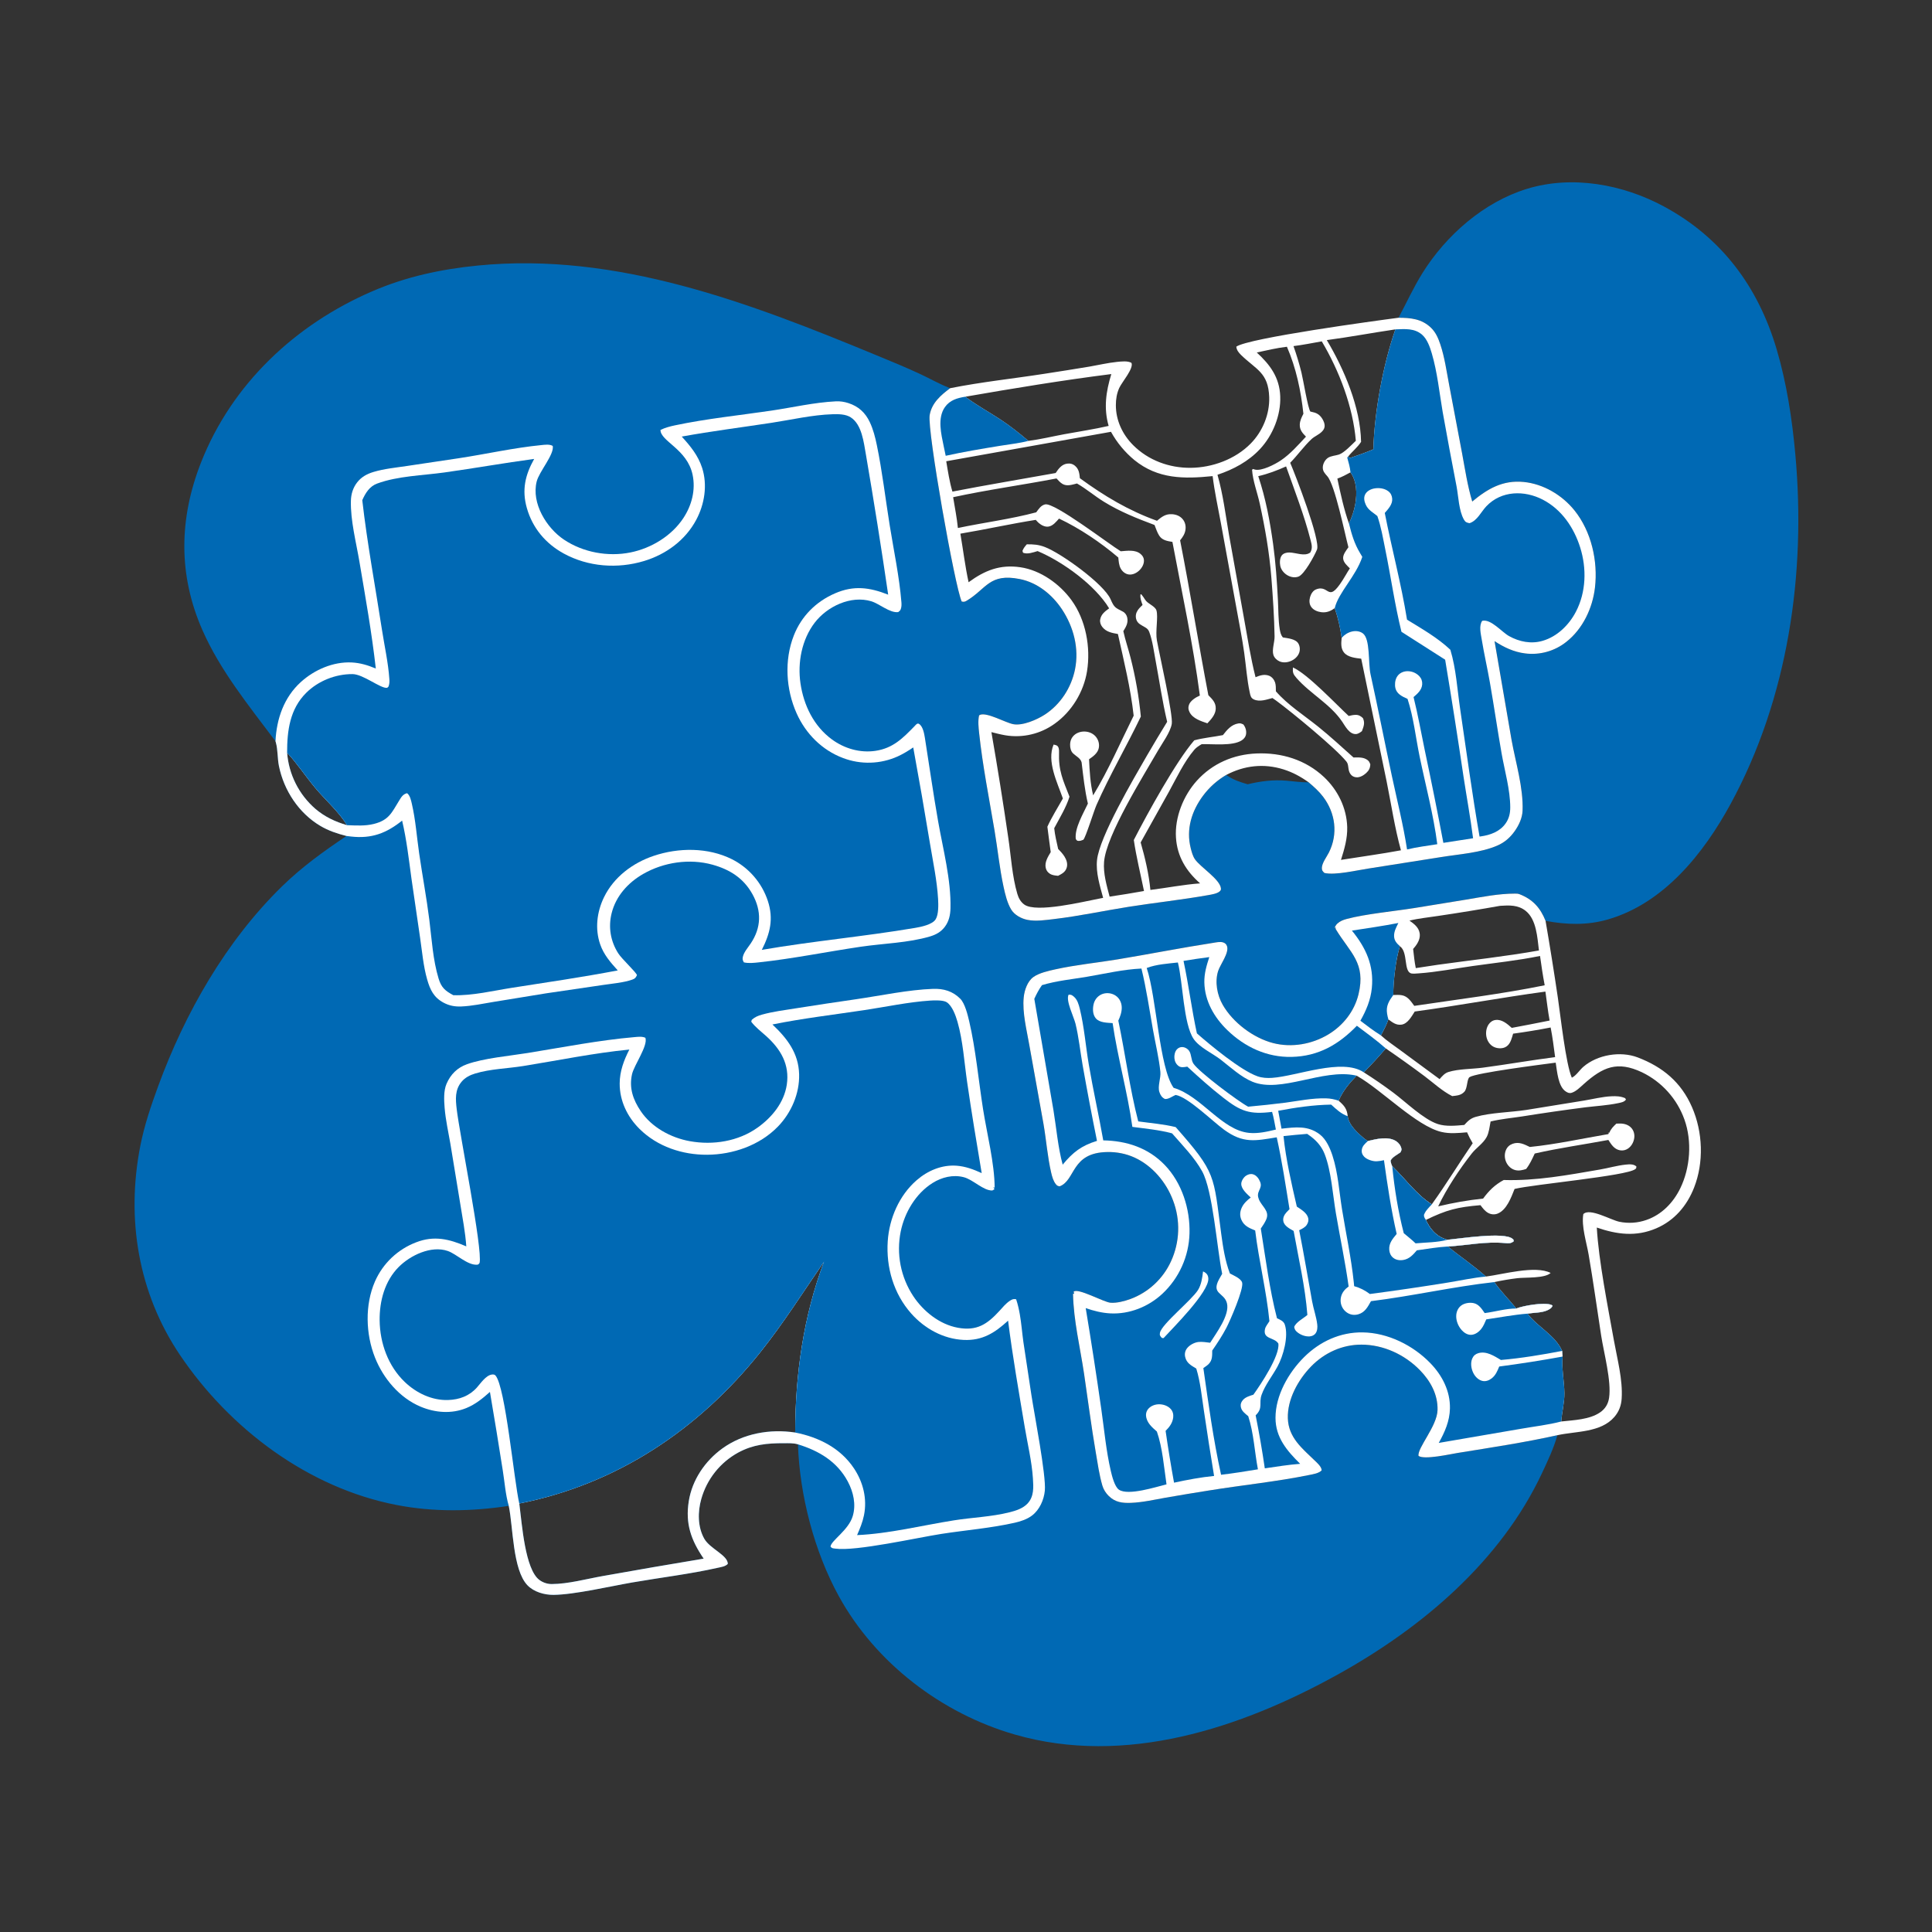 <?xml version="1.0" encoding="utf-8" ?>
<svg xmlns="http://www.w3.org/2000/svg" xmlns:xlink="http://www.w3.org/1999/xlink" width="1024" height="1024">
	<rect width="100%" height="100%" fill="#333333" stroke="none"/>
	<path fill="#0069B4" d="M741.237 168.421C745.459 160.533 749.24 152.234 753.98 144.656C766.505 124.628 786.523 107.066 809.348 100.079C833.278 92.755 860.082 97.685 881.798 109.369C912.461 125.866 931.845 151.957 941.644 185.074C947.008 203.201 949.871 222.154 951.578 240.95C957.311 304.056 947.766 369.998 917.241 426.132C903.05 452.23 881.974 478.675 852.348 487.292C841.307 490.503 830.376 490.162 819.179 488.069Q822.687 508.432 825.704 528.873C827.098 538.283 829.916 564.076 833.099 571.198C835.348 570.171 837.26 567.105 839.191 565.438C846.618 559.025 858.82 556.943 868.033 560.457C881.32 565.524 891.043 573.598 896.803 586.823C902.539 599.996 903.161 616.031 897.896 629.461C894.117 639.098 887.484 646.902 877.881 651.03C867.141 655.647 857.061 654.305 846.334 650.628C847.35 668.398 852.178 692.408 855.392 710.367C857.171 720.305 860.156 731.156 859.518 741.263C859.284 744.983 858.1 748.158 855.654 751.003C848.44 759.392 835.282 758.507 825.468 760.681C823.458 767.677 820.369 774.239 817.283 780.81C795.268 827.689 753.492 862.915 708.908 887.602C657.541 916.045 596.401 936.205 537.904 919.352C499.134 908.181 464.073 881.454 444.572 845.976C431.581 822.343 423.813 792.403 422.929 765.528C420.536 764.798 417.956 764.945 415.474 764.935C406.568 764.9 399.191 765.616 391.243 769.904Q390.358 770.388 389.499 770.916Q388.639 771.444 387.807 772.014Q386.975 772.584 386.172 773.195Q385.37 773.806 384.598 774.455Q383.827 775.105 383.089 775.793Q382.351 776.48 381.648 777.204Q380.945 777.927 380.279 778.685Q379.613 779.442 378.986 780.232Q378.359 781.021 377.771 781.841Q377.184 782.661 376.638 783.51Q376.092 784.358 375.589 785.232Q375.087 786.106 374.628 787.005Q374.169 787.903 373.756 788.823Q373.342 789.743 372.975 790.682Q372.608 791.622 372.288 792.578Q371.968 793.535 371.696 794.506C369.772 801.238 369.751 809.303 373.27 815.54C376.296 820.904 385.744 824.248 385.762 828.887C384.437 830.292 382.277 830.546 380.412 830.966C365.557 834.311 350.039 836.144 335.01 838.756C323.485 840.76 304.381 845.216 293.361 845.311C288.527 845.352 282.946 843.773 279.533 840.195C271.71 831.995 271.989 809.452 269.661 798.157C249.761 801.14 229.968 801.508 210.143 797.662C163.315 788.578 121.788 757.303 95.404 718.202C73.177 685.261 66.776 645.903 74.39 607.231C76.52 596.414 80.053 586.003 83.84 575.671C98.071 536.846 119.756 498.82 149.512 469.754C160.033 459.477 171.478 451.25 183.646 443.089C178.711 441.817 174.175 440.352 169.763 437.729C158.338 430.936 150.481 418.963 147.841 406.009C147.02 401.984 147.297 397.429 146.215 393.56C146.15 393.328 146.078 393.098 146.01 392.867C132.001 374.165 116.766 355.527 107.289 333.981C94.354 304.575 94.897 274.734 106.575 245.059C122.935 203.482 156.565 172.003 197.196 154.435C215.271 146.619 233.737 142.672 253.248 140.743C326.955 133.458 397.509 160.579 464.403 188.243C472.291 191.505 480.227 194.74 487.959 198.356C493.004 200.714 497.927 203.547 503.115 205.565L503.613 205.754C520.102 202.448 537.03 200.69 553.665 198.098Q565.618 196.273 577.545 194.29C582.333 193.464 587.171 192.31 591.998 191.818C594.217 191.592 597.751 191.155 599.689 192.328C601.02 195.258 594.626 202.526 593.225 205.617C591.904 208.532 591.433 211.568 591.432 214.744C591.429 222.839 594.933 230.279 600.605 235.95C608.673 244.018 619.711 248.038 631.021 247.955C642.599 247.869 654.758 243.395 662.938 235.05C669.231 228.631 673.004 219.507 672.7 210.467C672.26 197.393 665.769 195.939 657.764 188.126C656.56 186.951 655.333 185.421 655.288 183.716C661.976 179.129 728.917 170.019 741.237 168.421ZM693.607 414.634C696.373 416.978 699.099 419.415 701.297 422.318C707.834 430.952 709.271 442.046 704.356 451.834C703.204 454.129 700.672 457.386 700.617 459.978C700.586 461.425 701.026 461.746 701.962 462.688C707.689 464.01 719.045 461.281 725.284 460.344L763.916 454.253C773.497 452.703 784.762 452.021 793.662 448.151C797.472 446.494 800.403 443.929 802.803 440.549C805.04 437.4 806.847 433.556 806.996 429.64C807.458 417.475 803.3 404.085 801.143 392.119L792.139 339.808C797.113 343.078 802.375 345.588 808.345 346.322Q809.066 346.413 809.792 346.469Q810.517 346.524 811.244 346.543Q811.971 346.562 812.698 346.545Q813.425 346.528 814.15 346.475Q814.876 346.421 815.597 346.332Q816.319 346.242 817.035 346.117Q817.752 345.992 818.461 345.831Q819.17 345.67 819.871 345.474Q820.571 345.278 821.261 345.047Q821.95 344.816 822.628 344.551Q823.305 344.287 823.968 343.988Q824.631 343.69 825.279 343.359Q825.927 343.028 826.557 342.665Q827.187 342.302 827.798 341.908Q828.41 341.514 829.001 341.091Q829.592 340.667 830.161 340.214C838.904 333.357 844.102 322.318 845.367 311.423C846.999 297.367 843.449 281.638 834.478 270.496C827.96 262.399 817.996 256.467 807.564 255.449C796.495 254.368 788.503 259.023 780.32 265.826C777.809 257.503 776.505 248.692 774.912 240.154L768.073 203.967C766.709 196.822 765.693 189.36 763.379 182.46C762.291 179.213 760.958 176.131 758.454 173.713C753.552 168.98 747.689 168.435 741.237 168.421C728.917 170.019 661.976 179.129 655.288 183.716C655.333 185.421 656.56 186.951 657.764 188.126C665.769 195.939 672.26 197.393 672.7 210.467C673.004 219.507 669.231 228.631 662.938 235.05C654.758 243.395 642.599 247.869 631.021 247.955C619.711 248.038 608.673 244.018 600.605 235.95C594.933 230.279 591.429 222.839 591.432 214.744C591.433 211.568 591.904 208.532 593.225 205.617C594.626 202.526 601.02 195.258 599.689 192.328C597.751 191.155 594.217 191.592 591.998 191.818C587.171 192.31 582.333 193.464 577.545 194.29Q565.618 196.273 553.665 198.098C537.03 200.69 520.102 202.448 503.613 205.754C498.649 209.44 493.839 213.56 492.744 220.027C491.38 228.08 506.138 311.182 509.724 318.814C510.926 319.132 511.456 318.935 512.499 318.305C522.875 312.043 524.36 303.704 540.491 306.902C549.834 308.755 557.696 315.142 562.87 322.954C569.056 332.294 572.027 343.705 569.777 354.797C567.817 364.456 562.077 373.369 553.769 378.759C549.618 381.451 541.963 384.808 536.995 383.822C532.789 382.988 523.225 377.433 519.458 378.864C519.263 378.937 519.106 379.086 518.93 379.198C518.267 382.175 518.646 385.571 518.966 388.583C520.789 405.729 524.249 423.104 527.115 440.114C528.787 450.037 529.788 460.237 531.913 470.057C532.753 473.939 533.876 478.651 535.957 482.075C537.713 484.965 541.291 486.878 544.512 487.534C549.05 488.458 554.36 487.627 558.911 487.089C572.102 485.529 585.198 482.685 598.323 480.613C612.286 478.409 626.51 476.902 640.404 474.424C642.118 474.119 644.995 473.675 646.335 472.541C646.913 472.052 647.181 471.729 647.123 470.962C646.756 466.11 636.407 459.786 633.366 455.458C632.201 453.8 631.609 451.546 631.113 449.592C628.546 439.492 631.616 429.818 637.684 421.675Q638.922 420.017 640.32 418.492Q641.717 416.966 643.26 415.588Q644.803 414.21 646.476 412.993Q648.15 411.776 649.936 410.733C653.504 413.286 657.1 414.472 661.268 415.669C668.236 414.035 674.57 413.194 681.73 413.766C685.69 414.083 689.627 414.707 693.607 414.634ZM825.468 760.681C835.282 758.507 848.44 759.392 855.654 751.003C858.1 748.158 859.284 744.983 859.518 741.263C860.156 731.156 857.171 720.305 855.392 710.367C852.178 692.408 847.35 668.398 846.334 650.628C857.061 654.305 867.141 655.647 877.881 651.03C887.484 646.902 894.117 639.098 897.896 629.461C903.161 616.031 902.539 599.996 896.803 586.823C891.043 573.598 881.32 565.524 868.033 560.457C858.82 556.943 846.618 559.025 839.191 565.438C837.26 567.105 835.348 570.171 833.099 571.198C829.916 564.076 827.098 538.283 825.704 528.873Q822.687 508.432 819.179 488.069C816.455 481.233 812.44 476.712 805.465 473.981C804.569 473.631 803.904 473.633 802.96 473.634C794.205 473.643 785.774 475.365 777.171 476.797L749.69 481.273C738.998 482.994 723.873 484.376 713.808 487.057C711.971 487.546 710.277 488.196 708.852 489.497C708.232 490.064 707.882 490.702 707.488 491.432L708.048 492.53L707.901 491.491L708.102 491.645L708.008 492.519C715.595 505.038 724.09 510.312 720.035 527.009C717.85 536.005 711.881 543.561 703.993 548.303C695.388 553.475 684.607 555.386 674.812 552.863C664.299 550.153 653.443 541.978 648.047 532.53C645.109 527.388 643.817 520.472 645.617 514.72C646.717 511.206 651.543 505.13 650.348 501.486C650.001 500.428 649.254 499.782 648.199 499.471C646.63 499.009 644.574 499.492 642.993 499.736C626.065 502.352 609.197 505.704 592.287 508.503C581.388 510.307 570.153 511.381 559.378 513.768C555.805 514.56 550.682 515.68 547.686 517.876C544.547 520.176 542.987 524.821 542.601 528.526C541.749 536.71 544.218 546.078 545.605 554.14L553.085 595.769C554.559 604.293 555.192 613.128 557.148 621.546C557.611 623.541 558.282 626.007 559.595 627.618C560.323 628.511 560.566 628.58 561.637 628.78C570.218 625.527 567.541 610.902 586.931 610.6C591.903 610.522 596.76 611.45 601.292 613.511C610.746 617.808 618.152 626.613 621.741 636.256Q622.11 637.225 622.43 638.21Q622.75 639.196 623.021 640.196Q623.292 641.197 623.513 642.209Q623.734 643.222 623.904 644.244Q624.075 645.267 624.194 646.296Q624.313 647.326 624.381 648.36Q624.45 649.394 624.466 650.43Q624.483 651.467 624.448 652.502Q624.413 653.538 624.327 654.571Q624.24 655.604 624.103 656.631Q623.965 657.658 623.777 658.678Q623.589 659.697 623.35 660.705Q623.111 661.714 622.823 662.709Q622.534 663.705 622.197 664.685Q621.859 665.665 621.473 666.627Q621.087 667.589 620.654 668.53Q620.262 669.388 619.828 670.226Q619.394 671.063 618.92 671.879Q618.445 672.694 617.931 673.485Q617.417 674.276 616.864 675.04Q616.311 675.805 615.722 676.541Q615.132 677.278 614.507 677.984Q613.882 678.691 613.223 679.366Q612.563 680.04 611.872 680.682Q611.18 681.323 610.458 681.93Q609.735 682.537 608.984 683.107Q608.233 683.677 607.454 684.21Q606.675 684.743 605.871 685.236Q605.068 685.73 604.24 686.183Q603.413 686.637 602.564 687.049Q601.716 687.461 600.848 687.831Q599.98 688.2 599.095 688.527C595.985 689.652 591.886 690.741 588.57 690.472C584.965 690.179 571.17 682.396 569.037 684.651L569.352 685.67L568.724 685.759C569.017 700.045 572.494 714.06 574.584 728.152C576.644 742.043 578.408 755.982 580.783 769.825C581.778 775.623 582.63 781.742 584.275 787.394C584.883 789.482 586.154 791.438 587.706 792.949C591.102 796.254 594.85 796.71 599.392 796.54C605.576 796.309 611.771 794.88 617.85 793.793Q629.354 791.792 640.888 789.966C658.466 787.126 676.496 785.32 693.91 781.776C696.001 781.351 699.008 780.906 700.511 779.319C700.473 777.358 698.061 775.306 696.716 774.006C690.034 767.55 682.908 761.899 682.584 751.719C682.264 741.656 688.069 731.288 694.894 724.263C701.944 717.004 711.391 712.679 721.563 712.683C733.206 712.689 744.47 717.92 752.558 726.189C758.167 731.924 762.167 739.149 761.923 747.39C761.67 755.973 751.11 767.492 751.854 771.655C754.887 773.842 768.557 770.741 772.543 770.097C790.129 767.256 808.091 764.543 825.468 760.681ZM152.176 398.939Q152.257 400.004 152.39 401.064Q152.523 402.123 152.707 403.175Q152.891 404.227 153.127 405.269Q153.362 406.311 153.648 407.34Q153.934 408.369 154.27 409.383Q154.606 410.396 154.991 411.393Q155.376 412.389 155.809 413.365Q156.242 414.341 156.722 415.295Q157.202 416.249 157.728 417.179Q158.254 418.108 158.825 419.011Q159.396 419.913 160.01 420.787Q160.624 421.661 161.281 422.503Q161.937 423.346 162.633 424.156Q163.33 424.965 164.065 425.74Q164.8 426.515 165.572 427.253Q166.344 427.991 167.151 428.69C172.09 432.923 177.73 435.552 183.934 437.363C179.444 430.083 172.526 424.11 167.042 417.558C161.949 411.475 157.571 404.763 152.176 398.939ZM421.467 759.271C421.514 728.591 425.841 697.551 436.757 668.723C425.717 684.772 415.164 701.463 403.006 716.688C370.221 757.739 327.021 786.64 275.227 796.896L275.376 798.068C276.648 807.545 278.26 831.896 285.946 837.449Q286.648 837.963 287.423 838.361Q288.197 838.759 289.024 839.031Q289.851 839.302 290.711 839.441Q291.57 839.579 292.441 839.581C301.197 839.538 310.886 836.85 319.522 835.325Q346.215 830.557 372.964 826.111C366.28 816.311 363.158 807.627 365.066 795.649C366.861 784.386 373.665 774.378 382.821 767.74C393.88 759.722 408.132 757.239 421.467 759.271Z"/>
	<path fill="white" d="M825.468 760.681C808.091 764.543 790.129 767.256 772.543 770.097C768.557 770.741 754.887 773.842 751.854 771.655C751.11 767.492 761.67 755.973 761.923 747.39C762.167 739.149 758.167 731.924 752.558 726.189C744.47 717.92 733.206 712.689 721.563 712.683C711.391 712.679 701.944 717.004 694.894 724.263C688.069 731.288 682.264 741.656 682.584 751.719C682.908 761.899 690.034 767.55 696.716 774.006C698.061 775.306 700.473 777.358 700.511 779.319C699.008 780.906 696.001 781.351 693.91 781.776C676.496 785.32 658.466 787.126 640.888 789.966Q629.354 791.792 617.85 793.793C611.771 794.88 605.576 796.309 599.392 796.54C594.85 796.71 591.102 796.254 587.706 792.949C586.154 791.438 584.883 789.482 584.275 787.394C582.63 781.742 581.778 775.623 580.783 769.825C578.408 755.982 576.644 742.043 574.584 728.152C572.494 714.06 569.017 700.045 568.724 685.759L569.352 685.67L569.037 684.651C571.17 682.396 584.965 690.179 588.57 690.472C591.886 690.741 595.985 689.652 599.095 688.527Q599.98 688.2 600.848 687.831Q601.716 687.461 602.564 687.049Q603.413 686.637 604.24 686.183Q605.068 685.73 605.871 685.236Q606.675 684.743 607.454 684.21Q608.233 683.677 608.984 683.107Q609.735 682.537 610.458 681.93Q611.18 681.323 611.872 680.682Q612.563 680.04 613.223 679.366Q613.882 678.691 614.507 677.984Q615.132 677.278 615.722 676.541Q616.311 675.805 616.864 675.04Q617.417 674.276 617.931 673.485Q618.445 672.694 618.92 671.879Q619.394 671.063 619.828 670.226Q620.262 669.388 620.654 668.53Q621.087 667.589 621.473 666.627Q621.859 665.665 622.197 664.685Q622.534 663.705 622.823 662.709Q623.111 661.714 623.35 660.705Q623.589 659.697 623.777 658.678Q623.965 657.658 624.103 656.631Q624.24 655.604 624.327 654.571Q624.413 653.538 624.448 652.502Q624.483 651.467 624.466 650.43Q624.45 649.394 624.381 648.36Q624.313 647.326 624.194 646.296Q624.075 645.267 623.904 644.244Q623.734 643.222 623.513 642.209Q623.292 641.197 623.021 640.196Q622.75 639.196 622.43 638.21Q622.11 637.225 621.741 636.256C618.152 626.613 610.746 617.808 601.292 613.511C596.76 611.45 591.903 610.522 586.931 610.6C567.541 610.902 570.218 625.527 561.637 628.78C560.566 628.58 560.323 628.511 559.595 627.618C558.282 626.007 557.611 623.541 557.148 621.546C555.192 613.128 554.559 604.293 553.085 595.769L545.605 554.14C544.218 546.078 541.749 536.71 542.601 528.526C542.987 524.821 544.547 520.176 547.686 517.876C550.682 515.68 555.805 514.56 559.378 513.768C570.153 511.381 581.388 510.307 592.287 508.503C609.197 505.704 626.065 502.352 642.993 499.736C644.574 499.492 646.63 499.009 648.199 499.471C649.254 499.782 650.001 500.428 650.348 501.486C651.543 505.13 646.717 511.206 645.617 514.72C643.817 520.472 645.109 527.388 648.047 532.53C653.443 541.978 664.299 550.153 674.812 552.863C684.607 555.386 695.388 553.475 703.993 548.303C711.881 543.561 717.85 536.005 720.035 527.009C724.09 510.312 715.595 505.038 708.008 492.519L708.102 491.645L707.901 491.491L708.048 492.53L707.488 491.432C707.882 490.702 708.232 490.064 708.852 489.497C710.277 488.196 711.971 487.546 713.808 487.057C723.873 484.376 738.998 482.994 749.69 481.273L777.171 476.797C785.774 475.365 794.205 473.643 802.96 473.634C803.904 473.633 804.569 473.631 805.465 473.981C812.44 476.712 816.455 481.233 819.179 488.069Q822.687 508.432 825.704 528.873C827.098 538.283 829.916 564.076 833.099 571.198C835.348 570.171 837.26 567.105 839.191 565.438C846.618 559.025 858.82 556.943 868.033 560.457C881.32 565.524 891.043 573.598 896.803 586.823C902.539 599.996 903.161 616.031 897.896 629.461C894.117 639.098 887.484 646.902 877.881 651.03C867.141 655.647 857.061 654.305 846.334 650.628C847.35 668.398 852.178 692.408 855.392 710.367C857.171 720.305 860.156 731.156 859.518 741.263C859.284 744.983 858.1 748.158 855.654 751.003C848.44 759.392 835.282 758.507 825.468 760.681ZM722.851 568.367Q730.85 573.432 738.438 579.093C745.024 583.992 754.416 593.217 761.968 595.735C766.346 597.195 771.572 596.645 776.096 596.251C778.05 594.133 779.405 592.743 782.212 591.944C790.071 589.706 800.643 589.56 808.965 588.29L839.476 583.342C844.245 582.557 849.273 581.267 854.09 581.05C856.655 580.934 858.969 581.01 861.342 582.041L861.805 582.783C860.936 584.115 859.047 584.403 857.593 584.706C851.904 585.892 845.97 586.207 840.203 586.911Q823.464 589.065 806.799 591.728C801.265 592.577 795.478 593.082 790.047 594.41C789.539 596.995 789.22 600.315 787.969 602.637C786.106 606.095 782.447 608.333 780.035 611.411C773.582 619.647 766.738 629.93 762.266 639.391C770.171 637.509 777.994 636.115 786.085 635.271C789.201 631.02 792.322 627.953 797.008 625.427C814.187 625.97 830.984 622.799 847.85 619.903C852.423 619.118 857.168 617.721 861.745 617.262C863.639 617.072 865.907 616.894 867.337 618.282C867.137 619.378 867.398 619.121 866.655 619.7C862.072 623.271 812.751 627.717 802.753 630.16C800.994 634.606 798.58 641.317 793.786 643.226C792.155 643.875 790.39 643.736 788.851 642.923C787.051 641.972 785.884 640.35 784.683 638.763C772.384 639.808 766.8 641.224 755.728 646.596C757.859 651.135 760.818 654.809 765.642 656.649C766.116 656.829 766.604 656.972 767.088 657.122C773.629 656.507 797.01 652.821 801.596 656.531C802.355 657.146 802.101 656.827 802.326 657.881C800.868 659.083 799.707 659.041 797.88 658.87C787.173 657.868 777.9 660.065 767.38 660.673C774.023 666.101 781.186 670.855 787.577 676.593C796.436 675.495 813.755 670.513 821.869 674.692C818.825 677.644 808.382 676.966 804.242 677.461Q798.088 678.213 792.028 679.527C795.527 684.558 799.855 688.785 803.682 693.533C807.426 691.987 818.214 690.202 822.011 691.518C822.507 691.69 822.558 691.771 822.914 692.055C822.406 693.35 821.134 694.06 819.856 694.601C816.844 695.877 812.837 695.714 809.599 696.263C814.828 703.195 824.496 707.874 827.964 716.009L828.21 719.008C827.617 725.389 829.097 731.99 829.163 738.384C829.216 743.402 827.856 748.406 827.494 753.414C834.085 752.702 842.572 752.438 848.153 748.543C850.848 746.662 852.376 744.103 852.851 740.863C854.157 731.961 850.066 717.073 848.638 707.818C846.437 693.553 844.466 679.223 842.018 665C840.905 658.533 838.081 649.898 839.2 643.5C842.563 640.032 853.718 646.618 858.295 647.561Q859.188 647.745 860.091 647.867Q860.995 647.99 861.905 648.052Q862.814 648.113 863.726 648.113Q864.638 648.113 865.547 648.052Q866.457 647.99 867.36 647.867Q868.264 647.744 869.157 647.56Q870.05 647.376 870.928 647.132Q871.807 646.889 872.667 646.586C880.785 643.764 886.862 637.438 890.572 629.839C895.87 618.987 896.892 604.872 892.812 593.462Q892.451 592.443 892.04 591.442Q891.63 590.441 891.171 589.462Q890.712 588.482 890.206 587.527Q889.701 586.571 889.149 585.641Q888.597 584.711 888 583.808Q887.403 582.906 886.763 582.035Q886.123 581.163 885.442 580.323Q884.76 579.483 884.038 578.678Q883.316 577.872 882.556 577.103Q881.796 576.334 880.999 575.602Q880.203 574.871 879.371 574.18Q878.54 573.488 877.675 572.838Q876.811 572.188 875.916 571.58Q875.021 570.973 874.098 570.41Q873.174 569.847 872.225 569.33Q871.275 568.812 870.301 568.342C857.181 562.157 849.562 565.489 839.261 574.716C837.47 576.32 835.334 578.481 833.01 579.199C831.785 579.578 830.921 579.174 829.884 578.503C825.815 575.872 825.281 567.663 824.552 563.232Q823.982 563.301 823.413 563.375C816.564 564.298 782.693 568.567 778.933 570.878C777.411 571.813 777.881 576.791 776.127 578.667C774.303 580.618 772.176 580.656 769.7 580.961C764.346 578.254 759.841 574.007 755.069 570.413Q744.936 562.843 734.5 555.698C730.74 560.067 726.912 564.275 722.851 568.367ZM719.029 570.132C715.03 574.272 711.834 578.097 709.494 583.397C712.451 585.96 713.922 587.651 714.317 591.61C714.745 596.218 719.962 600.934 723.47 603.739C723.974 604.142 724.467 604.431 725.025 604.75C729.546 603.679 735.817 602.122 740.01 604.865C741.372 605.756 742.432 607.17 742.773 608.768C742.958 609.637 742.615 609.99 742.274 610.763C740.613 612 737.832 613.306 737.012 615.209C737.189 616.321 737.426 617.133 737.916 618.147C744.791 624.742 750.743 633.237 758.883 638.317C766.474 627.769 773.213 616.658 780.565 605.94C779.422 604.044 778.444 602.181 777.571 600.146C772.968 600.526 768.43 601.025 763.878 599.926C750.663 596.734 732.469 577.824 719.481 570.385L719.029 570.132ZM762.125 511.342C779.937 508.848 797.977 506.935 815.674 503.767C814.816 497.02 814.422 487.372 808.638 482.774C804.61 479.572 799.907 479.781 795.072 480.107Q778.608 483.048 762.062 485.486C757.111 486.259 751.908 486.749 747.051 487.944C749.47 489.658 751.905 491.457 752.444 494.568C752.893 497.162 751.681 499.595 750.133 501.588Q749.579 502.294 748.988 502.969C749.387 506.354 749.7 509.78 750.393 513.118Q756.255 512.2 762.125 511.342ZM735.882 540.298C734.866 543.298 733.407 545.99 731.918 548.774C735.089 551.686 738.884 554.175 742.348 556.748L763.009 571.958C764.391 570.394 765.665 568.817 767.725 568.176C773.062 566.517 780.242 566.641 785.897 565.891C798.701 564.191 811.432 561.937 824.244 560.296C823.54 555.047 822.906 549.781 821.87 544.585Q811.971 546.515 801.977 547.864Q801.73 548.76 801.453 549.648C800.779 551.868 799.881 554.155 797.587 555.132C795.732 555.923 793.249 555.699 791.496 554.746C789.57 553.7 788.316 551.728 787.86 549.613C787.389 547.431 787.715 544.926 788.948 543.04C789.787 541.757 791.089 540.809 792.639 540.609C796.068 540.167 798.91 542.693 801.26 544.798Q811.312 542.933 821.333 540.91C820.403 535.851 819.828 530.659 819.103 525.563C795.968 528.688 772.995 532.995 749.84 536.13C748.232 538.623 746.132 542.621 742.845 543.079C739.974 543.479 738.055 541.915 735.882 540.298ZM738.469 527.38C739.972 527.319 741.588 527.229 743.073 527.505C746.186 528.085 747.852 530.774 749.595 533.13C772.208 529.743 796.422 526.778 818.72 522.216C817.736 517.052 816.975 511.88 816.249 506.675C804.527 509.081 792.396 510.337 780.538 512.011C771.066 513.348 761.423 515.242 751.896 515.908C750.805 515.984 748.595 516.236 747.643 515.823C744.076 514.273 746.145 505.066 742.321 501.789C742.208 501.691 742.091 501.598 741.976 501.503C739.741 508.576 738.487 519.964 738.469 527.38Z"/>
	<path fill="#0069B4" d="M552.261 522.146C560.069 519.796 568.18 519.051 576.189 517.689C585.69 516.072 595.34 513.789 604.985 513.352C607.605 524.005 609.182 535.046 611.107 545.848C612.408 553.147 614.267 560.737 615.023 568.095C615.367 571.44 613.447 575.699 614.514 578.847C615.08 580.518 615.848 581.717 617.464 582.494C619.419 582.631 621.295 581.102 623.085 580.346C629.501 581.299 642.713 594.359 648.787 598.773C658.934 606.145 665.158 604.69 676.696 602.802C679.483 615.349 681.4 628.197 683.469 640.88C682.903 641.448 682.337 642.016 681.805 642.616C680.682 643.884 679.878 645.443 680.187 647.202C680.647 649.827 683.576 651.222 685.649 652.418C688.289 667.187 691.799 681.987 692.937 696.961C690.88 698.755 686.863 700.764 685.954 703.313C686.144 704.278 686.357 704.888 687.046 705.59C688.737 707.31 691.601 708.469 694.017 708.327C695.302 708.251 696.5 707.767 697.281 706.699C698.232 705.398 698.349 703.556 698.17 702.004C697.703 697.944 696.187 693.819 695.453 689.763C693.175 677.184 691.084 664.592 688.602 652.049C690.016 651.347 691.734 650.573 692.616 649.186C693.328 648.066 693.691 646.93 693.375 645.602C692.712 642.822 689.551 641.005 687.343 639.522C684.506 627.236 681.587 614.722 680.287 602.164Q686.56 601.47 692.851 600.977Q693.893 601.702 694.907 602.467C698.145 604.931 700.647 607.951 702.127 611.771C705.62 620.783 706.402 633.317 708.043 642.993C710.241 655.953 713.009 668.848 714.808 681.87C713.81 682.582 712.963 683.328 712.222 684.306Q711.965 684.643 711.744 685.005Q711.523 685.367 711.341 685.749Q711.159 686.132 711.018 686.532Q710.876 686.931 710.777 687.343Q710.677 687.755 710.621 688.175Q710.564 688.595 710.552 689.019Q710.539 689.443 710.571 689.865Q710.602 690.288 710.677 690.705Q710.751 691.107 710.867 691.499Q710.983 691.891 711.14 692.269Q711.296 692.646 711.492 693.005Q711.688 693.364 711.92 693.7Q712.152 694.036 712.419 694.346Q712.686 694.656 712.984 694.936Q713.281 695.216 713.607 695.463Q713.933 695.71 714.283 695.921C716.069 696.977 718.031 697.163 720.01 696.577C723.519 695.539 724.97 692.601 726.65 689.647C748.491 686.953 770.112 681.967 792.028 679.527C795.527 684.558 799.855 688.785 803.682 693.533C807.426 691.987 818.214 690.202 822.011 691.518C822.507 691.69 822.558 691.771 822.914 692.055C822.406 693.35 821.134 694.06 819.856 694.601C816.844 695.877 812.837 695.714 809.599 696.263C814.828 703.195 824.496 707.874 827.964 716.009L828.21 719.008C827.617 725.389 829.097 731.99 829.163 738.384C829.216 743.402 827.856 748.406 827.494 753.414C820.628 755.217 813.168 756.052 806.164 757.285L762.561 764.776C765.78 759.044 768.366 753.184 768.499 746.497C768.682 737.329 764.434 729.055 758.19 722.581C748.981 713.035 735.632 706.39 722.248 706.194C710.348 706.02 699.506 711.027 691.145 719.356C682.93 727.539 676.011 739.644 676.043 751.522C676.071 761.958 682.151 768.962 689.119 775.856C682.839 776.324 676.602 777.353 670.372 778.251Q668.309 764.143 665.52 750.161C669.648 746.1 667.056 743.854 668.686 739.243C670.527 734.036 674.455 729.161 677.107 724.293C680.164 718.682 683.068 708.305 680.972 702.056C680.332 700.15 678.486 699.507 676.821 698.684C672.838 683.295 670.788 666.877 668.252 651.16C669.314 649.65 670.38 648.059 671.121 646.362C673.105 641.818 668.79 639.515 667.237 635.689C666.535 633.96 666.587 632.686 667.371 631.01C668.153 629.339 668.608 628.24 667.909 626.441C667.24 624.722 665.963 622.91 664.097 622.398C662.758 622.031 661.574 622.414 660.441 623.132C659.152 623.951 657.917 625.924 657.896 627.443C657.856 630.263 661.035 632.908 662.916 634.702C660.991 636.172 659.163 637.849 658.145 640.09C657.174 642.228 657.022 644.375 657.971 646.545C659.392 649.799 662.211 650.928 665.27 652.175C667.214 668.254 671.237 684.078 672.819 700.24C672.06 701.579 670.805 702.915 670.472 704.436C669.261 709.964 675.393 708.661 677.552 712.105C678.461 718.42 668.232 733.79 664.317 739.218C662.487 739.793 660.127 740.471 658.821 741.979C657.928 743.01 657.445 744.024 657.619 745.417C657.923 747.862 659.859 749.137 661.597 750.609C664.519 759.577 664.952 769.517 666.727 778.776C660.227 779.828 653.738 780.905 647.194 781.656C643.095 763.009 640.497 743.994 637.801 725.102C638.779 724.433 639.832 723.758 640.663 722.908C642.637 720.89 642.479 718.447 642.503 715.831C645.179 711.962 647.78 707.997 649.977 703.834C651.831 700.322 659.428 682.989 658.34 679.713C657.622 677.55 653.745 675.973 651.864 674.954C651.843 674.896 651.824 674.839 651.802 674.782C649.323 668.175 648.215 660.993 647.281 654.021C643.08 622.673 644.773 621.931 623.133 597.386C616.717 595.805 609.843 595.277 603.29 594.362C598.747 576.802 596.454 558.702 592.733 540.961C593.207 539.899 593.665 538.831 593.991 537.712C594.763 535.066 594.878 532.396 593.425 529.946C592.396 528.21 590.644 527.029 588.688 526.587C586.733 526.145 584.585 526.45 582.893 527.545C580.961 528.795 579.852 530.725 579.486 532.977C579.115 535.258 579.26 537.903 580.802 539.737C582.8 542.113 586.885 542.058 589.708 542.268C592.422 560.741 597.606 578.811 600.177 597.272C607.138 598.197 614.453 598.856 621.227 600.708C626.683 606.99 633.111 613.478 637.148 620.792C642.884 631.181 644.955 661.447 647.774 675.152Q646.939 676.561 646.153 677.998C641.824 685.981 648.841 684.987 650.303 690.712C651.906 696.99 644.625 706.535 641.417 711.685C639.43 711.457 637.214 711.064 635.216 711.279C633.029 711.515 630.459 712.898 629.128 714.653C628.133 715.966 627.798 717.515 628.149 719.131C628.886 722.527 631.341 723.706 634.055 725.371C636.237 732.459 636.955 740.22 638.069 747.544Q640.629 764.938 643.492 782.284C636.414 782.974 629.216 784.346 622.267 785.846Q619.77 772.155 617.793 758.38C619.798 756.418 621.493 754.155 621.824 751.277C622.016 749.609 621.615 747.997 620.466 746.746C618.962 745.11 616.624 744.318 614.441 744.297C612.339 744.276 610.101 745.048 608.682 746.648Q608.514 746.834 608.365 747.037Q608.216 747.239 608.089 747.455Q607.962 747.672 607.857 747.9Q607.752 748.128 607.671 748.366Q607.59 748.603 607.533 748.848Q607.476 749.092 607.445 749.341Q607.413 749.591 607.407 749.842Q607.401 750.093 607.42 750.343C607.702 754.046 610.587 756.468 613.166 758.744C616.18 767.375 616.932 777.706 618.277 786.73C612.887 788.048 597.898 792.939 593.02 789.541C590.77 787.973 589.358 782.246 588.742 779.6C586.268 768.972 585.29 757.902 583.739 747.102Q579.912 720.161 575.449 693.318C579.675 694.801 584.053 695.894 588.538 696.123C598.643 696.639 608.703 692.589 616.056 685.746Q616.878 684.977 617.661 684.168Q618.443 683.359 619.185 682.513Q619.927 681.666 620.626 680.784Q621.326 679.902 621.98 678.986Q622.635 678.07 623.244 677.123Q623.852 676.177 624.414 675.201Q624.975 674.225 625.487 673.223Q625.999 672.22 626.462 671.194Q626.924 670.168 627.335 669.12Q627.745 668.072 628.104 667.005Q628.463 665.938 628.768 664.854Q629.073 663.771 629.325 662.674Q629.576 661.577 629.773 660.468Q629.97 659.36 630.113 658.243Q630.255 657.127 630.341 656.004Q630.428 654.882 630.459 653.757C630.836 640.784 626.447 626.928 617.346 617.475C608.586 608.376 597.158 604.638 584.75 604.424C582.38 590.987 579.362 577.664 577.078 564.19C575.434 554.493 574.657 544.228 572.318 534.707C571.751 532.401 571.047 529.819 569.15 528.227C568.165 527.401 567.645 527.081 566.369 527.215C564.781 530.356 569.135 538.878 570.046 542.616C571.763 549.661 572.544 557.267 573.791 564.432Q577.354 584.608 581.424 604.687C573.186 607.218 568.649 610.724 563.246 617.294C560.721 608.054 559.923 597.94 558.358 588.48L548.201 529.405C549.391 526.797 550.604 524.492 552.261 522.146Z"/>
	<path fill="white" d="M787.748 699.307C787.012 701.003 786.25 702.896 785.095 704.346C783.778 706 781.834 707.445 779.643 707.49C777.749 707.529 776.005 706.39 774.773 705.036C772.839 702.908 771.575 699.766 771.856 696.868C772.041 694.958 772.886 693.175 774.425 691.994C776.126 690.691 778.735 690.272 780.812 690.632C783.757 691.142 785.341 693.688 786.911 695.966C792.433 695.268 798.133 693.525 803.682 693.533C807.426 691.987 818.214 690.202 822.011 691.518C822.507 691.69 822.558 691.771 822.914 692.055C822.406 693.35 821.134 694.06 819.856 694.601C816.844 695.877 812.837 695.714 809.599 696.263C802.325 696.839 794.975 698.249 787.748 699.307Z"/>
	<path fill="white" d="M827.964 716.009L828.21 719.008Q811.481 722.071 794.618 724.281C793.629 726.703 792.699 729.007 790.536 730.629C789.098 731.707 787.349 732.36 785.54 731.879C783.424 731.316 781.726 729.486 780.812 727.566C779.732 725.297 779.307 722.331 780.355 719.969C781.002 718.511 782.059 717.641 783.568 717.2C787.851 715.948 792.017 718.754 795.516 720.815C806.268 719.898 817.369 718.039 827.964 716.009Z"/>
	<path fill="white" d="M637.633 673.876C638.101 674.107 638.556 674.307 638.974 674.633C640 675.432 640.385 676.383 640.443 677.651C640.777 684.882 621.854 703.596 616.754 709.177C616.295 709.301 616.632 709.238 615.732 709.074C614.923 708.039 614.536 707.811 614.8 706.419C615.673 701.819 631.617 689.132 634.981 683.705C636.755 680.841 637.263 677.168 637.633 673.876Z"/>
	<path fill="white" d="M856.716 595.535Q857.731 595.488 858.748 595.492C860.929 595.514 863.093 596.132 864.609 597.788C865.916 599.215 866.435 601.188 866.195 603.088C865.919 605.283 864.79 607.421 862.963 608.709C861.689 609.607 860.139 609.972 858.606 609.678C855.518 609.087 854.05 606.642 852.473 604.195C839.472 606.626 826.345 608.452 813.444 611.392C812.103 614.286 810.858 617.032 808.892 619.568C807.012 620.194 805.086 620.677 803.128 620.176C800.967 619.623 799.254 617.997 798.335 616.002C797.409 613.993 797.304 611.587 798.183 609.547C798.872 607.946 800.018 606.87 801.65 606.26C805.034 604.995 807.848 606.481 810.845 607.922C824.631 606.541 838.651 603.436 852.34 601.116L852.795 600.777L852.22 600.386L852.993 600.36C853.848 598.274 855.096 597.064 856.716 595.535Z"/>
	<path fill="#0069B4" d="M677.472 588.737C686.805 586.991 696.041 585.615 705.557 585.47C708.245 587.927 710.813 590.377 714.317 591.61C714.745 596.218 719.962 600.934 723.47 603.739C723.974 604.142 724.467 604.431 725.025 604.75C729.546 603.679 735.817 602.122 740.01 604.865C741.372 605.756 742.432 607.17 742.773 608.768C742.958 609.637 742.615 609.99 742.274 610.763C740.613 612 737.832 613.306 737.012 615.209C737.189 616.321 737.426 617.133 737.916 618.147C744.791 624.742 750.743 633.237 758.883 638.317C757.3 640.058 755.406 641.741 754.671 644.018C754.816 645.289 754.985 645.537 755.728 646.596C757.859 651.135 760.818 654.809 765.642 656.649C766.116 656.829 766.604 656.972 767.088 657.122C773.629 656.507 797.01 652.821 801.596 656.531C802.355 657.146 802.101 656.827 802.326 657.881C800.868 659.083 799.707 659.041 797.88 658.87C787.173 657.868 777.9 660.065 767.38 660.673C774.023 666.101 781.186 670.855 787.577 676.593C780.869 677.189 774 678.734 767.336 679.797Q746.744 683.133 726.062 685.85C723.411 683.899 720.917 682.574 717.73 681.696Q717.649 680.683 717.54 679.673C716.169 666.694 713.393 653.817 711.298 640.941C709.77 631.555 709.197 621.543 706.235 612.485C704.945 608.54 702.92 603.902 699.584 601.318C693.3 596.448 686.601 597.404 679.23 598.224L677.472 588.737Z"/>
	<path fill="white" d="M725.025 604.75C729.546 603.679 735.817 602.122 740.01 604.865C741.372 605.756 742.432 607.17 742.773 608.768C742.958 609.637 742.615 609.99 742.274 610.763C740.613 612 737.832 613.306 737.012 615.209C737.189 616.321 737.426 617.133 737.916 618.147C744.791 624.742 750.743 633.237 758.883 638.317C757.3 640.058 755.406 641.741 754.671 644.018C754.816 645.289 754.985 645.537 755.728 646.596C757.859 651.135 760.818 654.809 765.642 656.649C766.116 656.829 766.604 656.972 767.088 657.122C773.629 656.507 797.01 652.821 801.596 656.531C802.355 657.146 802.101 656.827 802.326 657.881C800.868 659.083 799.707 659.041 797.88 658.87C787.173 657.868 777.9 660.065 767.38 660.673C761.9 660.981 756.404 661.945 750.967 662.695C748.972 665.016 747.05 667.219 743.88 667.791C741.957 668.138 739.94 667.891 738.388 666.625C737.105 665.578 736.456 664.068 736.333 662.439C736.066 658.891 738.17 656.567 740.267 654.011C737.335 641.2 735.334 627.934 733.53 614.921C732.278 615.213 731.003 615.44 729.716 615.504C727.636 615.606 724.527 614.627 723.061 613.094C722.14 612.13 721.628 611.082 721.745 609.72C721.941 607.438 723.454 606.198 725.025 604.75Z"/>
	<path fill="#0069B4" d="M737.916 618.147C744.791 624.742 750.743 633.237 758.883 638.317C757.3 640.058 755.406 641.741 754.671 644.018C754.816 645.289 754.985 645.537 755.728 646.596C757.859 651.135 760.818 654.809 765.642 656.649C766.116 656.829 766.604 656.972 767.088 657.122C761.764 658.554 755.778 658.499 750.287 658.999C748.317 657.107 746.113 655.384 744.027 653.617C741.002 641.906 739.118 630.177 737.916 618.147Z"/>
	<path fill="#0069B4" d="M607.779 513.056C612.997 511.077 618.794 510.77 624.303 510.141C626.954 520.454 627.213 542.675 632.638 550.65C635.751 555.227 642.712 558.289 647.109 561.713C652.24 565.709 657.801 570.876 663.835 573.352C678.94 579.551 701.08 566.34 718.361 569.985L719.029 570.132C715.03 574.272 711.834 578.097 709.494 583.397C707.293 582.643 705.203 582.217 702.87 582.15C695.736 581.943 688.385 583.471 681.32 584.432Q671.45 585.677 661.542 586.567C656.334 583.798 635.596 568.291 632.555 563.767C631.222 561.784 631.605 558.984 630.264 556.971C629.586 555.952 628.23 555.116 627.01 554.978C625.771 554.838 624.663 555.254 623.81 556.156C622.715 557.313 622.322 559.277 622.457 560.816C622.606 562.525 623.302 563.976 624.685 565.012C625.894 565.918 627.455 565.638 628.848 565.413L629.287 565.338C635.45 571.033 641.634 576.555 648.247 581.73C657.62 589.066 662.294 590.791 674.235 589.325C675.124 592.363 675.62 595.585 676.24 598.692C671.632 599.795 666.816 600.925 662.049 600.457C647.463 599.026 636.845 580.975 622.034 576.567C614.37 565.751 613.033 528.761 607.779 513.056Z"/>
	<path fill="#0069B4" d="M627.293 509.295Q634.105 508.163 640.954 507.285C639.503 511.706 638.228 516.019 638.329 520.72C638.541 530.613 643.558 539.263 650.529 546.013C659.813 555.004 671.576 560.481 684.628 560.179C698.807 559.851 709.525 553.637 719.169 543.665C724.314 547.565 729.686 551.397 734.5 555.698C730.74 560.067 726.912 564.275 722.851 568.367C711.356 560.6 687.384 570.41 674.202 571.293C671.614 571.467 668.964 571.323 666.499 570.458C657.651 567.353 641.678 554.116 634.379 547.707C631.623 534.977 630.012 522.036 627.293 509.295Z"/>
	<path fill="#0069B4" d="M716.545 493.242C724.757 491.97 733 490.792 741.157 489.204L741.015 489.503C739.989 491.613 738.846 493.66 738.889 496.077C738.932 498.523 740.246 499.953 741.976 501.503C739.741 508.576 738.487 519.964 738.469 527.38C736.156 530.584 734.53 533.152 735.191 537.29Q735.422 538.82 735.882 540.298C734.866 543.298 733.407 545.99 731.918 548.774C728.102 546.408 724.59 543.743 721.037 541.011C724.128 535.53 726.472 530.004 727.099 523.682C728.291 511.683 723.946 502.34 716.545 493.242Z"/>
	<path fill="white" d="M199.188 354.34C197.046 335.317 193.68 316.515 190.492 297.648C188.752 287.352 185.724 275.869 185.983 265.443C186.071 261.9 187.06 258.587 189.242 255.749C191.499 252.815 194.458 251.201 197.949 250.149C203.586 248.45 209.786 247.86 215.607 246.991L243.236 242.86C257.704 240.662 272.408 237.32 286.936 235.907C288.869 235.72 291.244 235.348 292.967 236.354C293.843 240.925 285.766 249.893 284.438 255.264C281.608 266.706 289.635 279.794 298.858 285.98C309.013 292.791 322.222 295.225 334.182 292.803C345.191 290.575 355.931 284.073 362.177 274.624C366.649 267.86 368.787 259.658 367.088 251.617C364.208 237.982 350.064 233.925 350.068 227.878C352.508 226.683 355.078 226.006 357.725 225.445C374.442 221.905 391.875 220.138 408.802 217.641C420.112 215.972 431.609 213.268 443.025 212.717C445.318 212.607 447.502 212.948 449.682 213.654C455.018 215.38 458.623 218.706 460.997 223.715C462.825 227.572 463.883 231.751 464.742 235.915C467.615 249.83 469.286 264.248 471.54 278.292C473.694 291.711 476.672 305.673 477.767 319.201C477.864 320.398 477.853 321.652 477.449 322.796C477.128 323.704 476.775 323.831 476.065 324.424C471.606 324.989 466.168 320.007 461.793 318.688C450.977 315.427 438.394 321.419 431.789 330.066C424.966 338.999 422.662 351.148 424.26 362.138C425.955 373.788 431.29 384.825 440.921 391.9C447.531 396.757 455.888 399.186 464.064 397.953C473.338 396.553 478.474 391.304 484.727 384.893C485.331 384.274 486.126 383.1 487.062 383.662C489.174 384.93 489.86 388.883 490.209 391.084C492.544 405.804 494.63 420.522 497.207 435.214C499.816 450.094 504.138 466.263 503.774 481.396C503.688 485.011 502.967 488.355 500.736 491.282C498.702 493.95 496.078 495.402 492.915 496.34C481.365 499.768 468.157 500.026 456.205 501.79C438.214 504.443 420.215 508.142 402.136 510.075C399.583 510.348 396.793 510.663 394.272 510.08C393.622 508.936 393.437 508.403 393.74 507.083C394.303 504.629 396.483 502.154 397.874 500.091C403.555 491.657 403.708 482.779 398.822 473.951C394.119 465.455 386.809 460.841 377.615 458.298C365.473 454.941 351.799 456.958 340.903 463.209C332.882 467.811 326.429 474.931 324.167 484.059C322.337 491.444 323.598 498.895 327.681 505.293C329.63 508.347 337.037 515.125 337.605 516.827C336.973 518.16 336.638 518.685 335.145 519.208C330.413 520.865 324.688 521.293 319.728 522.039L289.566 526.468L261.461 531.052C255.881 531.971 250.095 533.234 244.441 533.453C241.081 533.583 238.147 533.054 235.154 531.469C229.889 528.681 227.968 524.594 226.396 519.117C224.368 512.052 223.73 504.293 222.658 497.029L218.09 465.724C216.685 455.436 215.52 445.059 213.133 434.941C204.738 441.659 196.939 444.607 186.081 443.381Q184.863 443.243 183.646 443.089C178.711 441.817 174.175 440.352 169.763 437.729C158.338 430.936 150.481 418.963 147.841 406.009C147.02 401.984 147.297 397.429 146.215 393.56C146.15 393.328 146.078 393.098 146.01 392.867C146.58 380.988 150.493 369.614 159.474 361.476C166.651 354.973 176.622 350.639 186.415 351.117C190.949 351.339 195.025 352.599 199.188 354.34ZM183.934 437.363C179.444 430.083 172.526 424.11 167.042 417.558C161.949 411.475 157.571 404.763 152.176 398.939Q152.257 400.004 152.39 401.064Q152.523 402.123 152.707 403.175Q152.891 404.227 153.127 405.269Q153.362 406.311 153.648 407.34Q153.934 408.369 154.27 409.383Q154.606 410.396 154.991 411.393Q155.376 412.389 155.809 413.365Q156.242 414.341 156.722 415.295Q157.202 416.249 157.728 417.179Q158.254 418.108 158.825 419.011Q159.396 419.913 160.01 420.787Q160.624 421.661 161.281 422.503Q161.937 423.346 162.633 424.156Q163.33 424.965 164.065 425.74Q164.8 426.515 165.572 427.253Q166.344 427.991 167.151 428.69C172.09 432.923 177.73 435.552 183.934 437.363Z"/>
	<path fill="#0069B4" d="M361.331 231.394C377.156 228.519 393.029 226.521 408.921 224.096C419.548 222.474 430.572 219.873 441.313 219.554C444.432 219.461 448.186 219.466 450.884 221.194C456.874 225.03 457.807 234.584 458.967 241.006Q465.32 278.018 470.752 315.177C460.875 311.301 452.556 310.16 442.569 314.488C432.506 318.849 424.769 326.558 420.749 336.805C415.601 349.93 416.521 365.345 422.24 378.127C427.052 388.883 435.71 397.609 446.826 401.771Q447.697 402.102 448.583 402.39Q449.468 402.679 450.367 402.923Q451.266 403.167 452.176 403.367Q453.086 403.566 454.005 403.721Q454.923 403.875 455.849 403.985Q456.774 404.094 457.703 404.157Q458.632 404.221 459.564 404.239Q460.495 404.256 461.426 404.228Q462.357 404.2 463.286 404.126Q464.215 404.052 465.139 403.933Q466.062 403.813 466.979 403.649Q467.896 403.484 468.804 403.274Q469.711 403.064 470.608 402.81Q471.504 402.556 472.387 402.258Q473.269 401.96 474.136 401.619Q475.003 401.278 475.852 400.895C478.702 399.592 481.452 397.913 484.037 396.148Q488.714 421.666 492.936 447.264C494.532 456.869 496.639 466.705 497.202 476.421C497.379 479.471 497.526 484.651 495.922 487.244C494.174 490.069 488.156 491.275 485.032 491.804C458.092 496.365 430.69 498.798 403.779 503.453C408.163 494.724 410.115 487.102 406.971 477.496Q406.678 476.609 406.341 475.737Q406.005 474.866 405.626 474.011Q405.248 473.157 404.828 472.323Q404.408 471.488 403.948 470.675Q403.487 469.862 402.988 469.072Q402.488 468.282 401.951 467.518Q401.413 466.754 400.839 466.017Q400.265 465.28 399.655 464.572Q399.046 463.864 398.402 463.186Q397.759 462.509 397.083 461.864Q396.407 461.219 395.7 460.607Q394.994 459.996 394.258 459.42Q393.522 458.844 392.759 458.305Q391.997 457.765 391.208 457.264Q390.42 456.762 389.608 456.3Q388.796 455.838 387.962 455.416C375.261 449.067 359.635 449.165 346.375 453.654C335.286 457.409 325.331 464.872 320.135 475.549C316.362 483.304 315.257 492.283 318.109 500.526C320.014 506.033 323.589 510.105 327.429 514.343C308.905 517.865 290.193 520.623 271.561 523.516C261.523 525.075 250.394 527.808 240.264 527.477C235.981 525.167 233.928 523.484 232.462 518.663C229.441 508.732 228.836 497.787 227.547 487.501C226.078 475.777 223.879 464.11 222.178 452.409C220.914 443.71 220.275 434.546 218.285 426.012C217.864 424.205 217.332 421.553 215.754 420.413C213.527 420.94 212.649 422.555 211.498 424.428C207.622 430.735 206.139 434.681 198.193 436.691C193.514 437.874 188.706 437.53 183.934 437.363C179.444 430.083 172.526 424.11 167.042 417.558C161.949 411.475 157.571 404.763 152.176 398.939C152.165 387.263 153.617 375.836 162.294 367.215C168.681 360.871 177.846 357.235 186.85 357.288C192.474 357.321 201.729 364.976 205.083 364.556C205.444 364.511 205.65 364.101 205.933 363.874C206.414 362.478 206.469 361.392 206.368 359.92C205.774 351.225 203.771 342.381 202.441 333.753C198.927 310.96 194.628 288.005 192.013 265.111C193.675 261.348 195.853 257.784 199.89 256.296C210.889 252.242 224.118 252.02 235.672 250.397C251.512 248.172 267.256 245.373 283.116 243.243C278.353 251.748 276.509 259.685 279.243 269.28C282.262 279.88 289.172 288.104 298.784 293.372C311.72 300.463 327.355 301.602 341.406 297.335C353.044 293.801 363.237 286.351 369.02 275.511C373.443 267.219 375.06 257.064 372.149 248C370.052 241.468 365.897 236.375 361.331 231.394Z"/>
	<path fill="white" d="M247.148 660.605C246.621 653.111 245.17 645.623 243.972 638.208L238.715 606.232C237.622 599.909 236.167 593.494 235.656 587.102C235.343 583.18 235.078 578.157 236.653 574.481C238.796 569.477 242.331 565.922 247.473 564.074C256.493 560.834 270.034 559.67 279.692 558.104C298.021 555.132 317.789 551.283 336.16 549.704C338.042 549.542 340.348 549.219 342.077 550.055C343.521 554.308 336.043 564.555 334.974 569.407C333.363 576.721 335.558 582.919 339.601 588.918C345.407 597.531 355.567 603.043 365.656 604.858C377.984 607.076 391.309 604.957 401.586 597.621C409.17 592.208 415.583 584.383 417.011 574.94C418.639 564.175 413.72 555.995 406.07 549.126C403.392 546.723 400.33 544.42 398.171 541.527L398.456 540.527C400.083 539.052 401.732 538.37 403.844 537.778C409.7 536.138 416.029 535.363 422.029 534.403Q437.967 531.874 453.941 529.582C466.997 527.683 481.407 524.588 494.515 524.117C500.107 523.916 504.961 525.312 508.985 529.38C511.457 531.879 512.92 537.998 513.712 541.376C517.104 555.838 518.694 572.971 521.037 587.858C523.097 600.945 527.139 616.588 527.186 629.507L526.426 629.222L527.104 630.158C526.955 630.534 526.28 630.784 525.932 630.988C521.108 631.08 515.87 625.268 510.824 623.942C505.157 622.451 499.162 623.943 494.281 627.007C485.415 632.574 479.454 642.626 477.393 652.739Q477.171 653.836 477.002 654.943Q476.834 656.05 476.72 657.163Q476.606 658.277 476.547 659.395Q476.487 660.513 476.483 661.632Q476.479 662.752 476.529 663.87Q476.579 664.988 476.685 666.103Q476.79 667.217 476.95 668.325Q477.109 669.433 477.323 670.532Q477.537 671.631 477.804 672.718Q478.072 673.805 478.392 674.878Q478.712 675.95 479.085 677.006Q479.457 678.062 479.881 679.098Q480.305 680.134 480.779 681.148Q481.253 682.162 481.776 683.152Q482.299 684.141 482.87 685.104Q483.441 686.067 484.059 687.001C489.42 695.08 498.036 701.984 507.74 703.74C517.785 705.558 523.249 701.856 529.687 694.844C531.407 692.97 533.091 690.854 535.24 689.451C536.402 688.692 537.217 688.319 538.576 688.641C539.458 691.257 540.061 693.981 540.537 696.698C541.384 701.539 541.74 706.496 542.427 711.367L546.651 739.312C548.23 749.625 554.546 782.076 553.785 790.057C553.317 794.953 550.995 800.202 547.029 803.239C544.449 805.214 541.101 806.34 537.955 807.056C525.28 809.941 511.752 811.015 498.868 813.015C486.448 814.944 453.56 822.33 442.761 820.805C441.511 820.628 440.965 820.738 440.185 819.724C440.51 816.512 449.715 811.093 451.968 803.577C453.815 797.418 452.321 790.815 449.365 785.262C443.727 774.668 434.077 768.954 422.929 765.528C420.536 764.798 417.956 764.945 415.474 764.935C406.568 764.9 399.191 765.616 391.243 769.904Q390.358 770.388 389.499 770.916Q388.639 771.444 387.807 772.014Q386.975 772.584 386.172 773.195Q385.37 773.806 384.598 774.455Q383.827 775.105 383.089 775.793Q382.351 776.48 381.648 777.204Q380.945 777.927 380.279 778.685Q379.613 779.442 378.986 780.232Q378.359 781.021 377.771 781.841Q377.184 782.661 376.638 783.51Q376.092 784.358 375.589 785.232Q375.087 786.106 374.628 787.005Q374.169 787.903 373.756 788.823Q373.342 789.743 372.975 790.682Q372.608 791.622 372.288 792.578Q371.968 793.535 371.696 794.506C369.772 801.238 369.751 809.303 373.27 815.54C376.296 820.904 385.744 824.248 385.762 828.887C384.437 830.292 382.277 830.546 380.412 830.966C365.557 834.311 350.039 836.144 335.01 838.756C323.485 840.76 304.381 845.216 293.361 845.311C288.527 845.352 282.946 843.773 279.533 840.195C271.71 831.995 271.989 809.452 269.661 798.157C267.932 792.294 267.458 785.431 266.481 779.356Q263.222 758.529 259.679 737.748C255.838 741.171 251.98 744.333 247.175 746.298C239.359 749.495 230.679 748.803 223.002 745.598C211.775 740.912 203.187 730.682 198.756 719.541C193.798 707.072 193.326 691.6 198.743 679.191Q199.131 678.307 199.562 677.443Q199.994 676.579 200.468 675.737Q200.941 674.896 201.456 674.079Q201.971 673.262 202.526 672.471Q203.081 671.681 203.674 670.919Q204.268 670.157 204.898 669.426Q205.528 668.694 206.194 667.995Q206.86 667.296 207.56 666.63Q208.26 665.965 208.992 665.335Q209.724 664.705 210.487 664.112Q211.249 663.52 212.04 662.965Q212.831 662.411 213.648 661.897Q214.465 661.383 215.307 660.91Q216.149 660.437 217.014 660.006Q217.878 659.575 218.763 659.188Q219.647 658.801 220.55 658.458C230.102 654.743 238.165 656.727 247.148 660.605ZM275.227 796.896L275.376 798.068C276.648 807.545 278.26 831.896 285.946 837.449Q286.648 837.963 287.423 838.361Q288.197 838.759 289.024 839.031Q289.851 839.302 290.711 839.441Q291.57 839.579 292.441 839.581C301.197 839.538 310.886 836.85 319.522 835.325Q346.215 830.557 372.964 826.111C366.28 816.311 363.158 807.627 365.066 795.649C366.861 784.386 373.665 774.378 382.821 767.74C393.88 759.722 408.132 757.239 421.467 759.271C421.514 728.591 425.841 697.551 436.757 668.723C425.717 684.772 415.164 701.463 403.006 716.688C370.221 757.739 327.021 786.64 275.227 796.896Z"/>
	<path fill="#0069B4" d="M409.403 542.994C425.431 539.743 441.861 537.824 458.039 535.391C469.521 533.665 481.483 531.089 493.042 530.324C495.218 530.18 499.91 530.012 501.752 531.188C504.692 533.067 506.543 538.265 507.491 541.571C510.404 551.734 511.074 562.982 512.592 573.46C514.932 589.619 517.627 605.676 520.322 621.778C516.046 619.818 511.734 618.193 506.999 617.847C499.187 617.277 491.661 620.475 485.84 625.539C476.603 633.576 471.336 645.745 470.52 657.843C469.585 671.714 473.649 685.687 482.959 696.185C490.05 704.181 499.999 709.699 510.802 710.187C520.724 710.635 527.329 706.386 534.306 699.974C536.674 718.838 540.005 737.686 543.143 756.441C544.634 765.357 546.879 774.514 547.466 783.529C547.776 788.284 548.108 793.193 544.602 796.926C542.175 799.51 538.434 800.704 535.079 801.544C525.418 803.963 515.343 804.271 505.535 805.827C488.679 808.501 471.298 812.891 454.268 813.641C455.769 810.214 457.184 806.806 457.929 803.124C459.691 794.42 457.515 785.617 452.637 778.288C445.436 767.47 433.923 761.73 421.467 759.271C421.514 728.591 425.841 697.551 436.757 668.723C425.717 684.772 415.164 701.463 403.006 716.688C370.221 757.739 327.021 786.64 275.227 796.896C272.421 784.617 267.902 735.193 262.647 729.068C262.152 728.49 261.463 728.443 260.725 728.536C257.528 728.941 254.738 733.215 252.75 735.43C248.724 739.915 243.507 741.828 237.518 742.035C228.955 742.33 220.669 738.335 214.566 732.505C205.723 724.059 201.359 711.901 201.219 699.819C201.1 689.602 203.926 678.98 211.287 671.562C217.489 665.312 228.527 660.025 237.302 663.037C241.965 664.638 247.734 670.645 252.843 670.32C253.687 670.266 253.693 669.968 254.192 669.383C255.881 662.09 243.61 601.121 242.066 587.903C241.452 582.647 241.027 577.669 244.662 573.329C246.531 571.097 249.116 569.81 251.865 568.976C259.933 566.529 268.941 566.359 277.277 565.023C295.961 562.026 314.736 558.118 333.57 556.284C330.653 561.958 328.479 567.781 328.444 574.236C328.395 583.461 332.504 591.964 338.997 598.384C348.475 607.755 361.689 612.125 374.866 612.041C388.524 611.953 402.713 607.022 412.335 597.087C419.387 589.805 423.822 579.598 423.553 569.389C423.258 558.161 417.22 550.376 409.403 542.994Z"/>
	<path fill="white" d="M741.237 168.421C747.689 168.435 753.552 168.98 758.454 173.713C760.958 176.131 762.291 179.213 763.379 182.46C765.693 189.36 766.709 196.822 768.073 203.967L774.912 240.154C776.505 248.692 777.809 257.503 780.32 265.826C788.503 259.023 796.495 254.368 807.564 255.449C817.996 256.467 827.96 262.399 834.478 270.496C843.449 281.638 846.999 297.367 845.367 311.423C844.102 322.318 838.904 333.357 830.161 340.214Q829.592 340.667 829.001 341.091Q828.41 341.514 827.799 341.908Q827.187 342.302 826.557 342.665Q825.927 343.028 825.279 343.359Q824.631 343.69 823.968 343.988Q823.305 344.286 822.628 344.551Q821.95 344.816 821.261 345.047Q820.571 345.278 819.871 345.474Q819.17 345.67 818.461 345.831Q817.752 345.992 817.035 346.117Q816.319 346.242 815.597 346.332Q814.876 346.421 814.15 346.475Q813.425 346.528 812.698 346.545Q811.971 346.562 811.244 346.543Q810.517 346.524 809.792 346.469Q809.066 346.413 808.345 346.322C802.375 345.588 797.113 343.078 792.139 339.808L801.143 392.119C803.3 404.085 807.458 417.475 806.996 429.64C806.847 433.556 805.04 437.4 802.803 440.549C800.403 443.929 797.472 446.494 793.662 448.151C784.762 452.021 773.497 452.703 763.916 454.253L725.284 460.344C719.045 461.281 707.689 464.01 701.962 462.688C701.026 461.746 700.586 461.425 700.617 459.978C700.672 457.386 703.204 454.129 704.356 451.834C709.271 442.046 707.834 430.952 701.297 422.318C699.099 419.415 696.373 416.978 693.607 414.634C689.436 411.663 685.137 409.308 680.228 407.777C669.845 404.54 659.513 405.69 649.936 410.733Q648.15 411.776 646.476 412.993Q644.803 414.21 643.26 415.588Q641.717 416.966 640.32 418.492Q638.922 420.017 637.684 421.675C631.616 429.818 628.546 439.492 631.113 449.592C631.609 451.546 632.201 453.8 633.366 455.458C636.407 459.786 646.756 466.11 647.123 470.962C647.181 471.729 646.913 472.052 646.335 472.541C644.995 473.675 642.118 474.119 640.404 474.424C626.51 476.902 612.286 478.409 598.323 480.613C585.198 482.685 572.102 485.529 558.911 487.089C554.36 487.627 549.05 488.458 544.512 487.534C541.291 486.878 537.713 484.965 535.957 482.075C533.876 478.651 532.753 473.939 531.913 470.057C529.788 460.237 528.787 450.037 527.115 440.114C524.249 423.104 520.789 405.729 518.966 388.583C518.646 385.571 518.267 382.175 518.93 379.198C519.106 379.086 519.263 378.937 519.458 378.864C523.225 377.433 532.789 382.988 536.995 383.822C541.963 384.808 549.618 381.451 553.769 378.759C562.077 373.369 567.817 364.456 569.777 354.797C572.027 343.705 569.056 332.294 562.87 322.954C557.696 315.142 549.834 308.755 540.491 306.902C524.36 303.704 522.875 312.043 512.499 318.305C511.456 318.935 510.926 319.132 509.724 318.814C506.138 311.182 491.38 228.08 492.744 220.027C493.839 213.56 498.649 209.44 503.613 205.754C520.102 202.448 537.03 200.69 553.665 198.098Q565.618 196.273 577.545 194.29C582.333 193.464 587.171 192.31 591.998 191.818C594.217 191.592 597.751 191.155 599.689 192.328C601.02 195.258 594.626 202.526 593.225 205.617C591.904 208.532 591.433 211.568 591.432 214.744C591.429 222.839 594.933 230.279 600.605 235.95C608.673 244.018 619.711 248.038 631.021 247.955C642.599 247.869 654.758 243.395 662.938 235.05C669.231 228.631 673.004 219.507 672.7 210.467C672.26 197.393 665.769 195.939 657.764 188.126C656.56 186.951 655.333 185.421 655.288 183.716C661.976 179.129 728.917 170.019 741.237 168.421ZM683.831 245.281C686.431 251.285 700.046 286.445 698.031 291.293C696.647 294.624 691.323 304.501 688.169 305.627C686.387 306.263 684.408 305.969 682.749 305.118C680.79 304.112 679.088 302.23 678.597 300.045C678.22 298.371 678.276 295.803 679.37 294.38C680.285 293.188 681.999 292.798 683.433 292.827C686.86 292.896 691.476 295.069 694.458 292.868C695.802 290.628 695.229 288.585 694.617 286.197C691.251 273.063 686.174 259.998 681.652 247.212C676.799 249.386 672.085 251.18 666.9 252.378C670.829 264.082 673.096 276.197 674.783 288.407C676.137 298.201 676.804 308.212 677.325 318.081C677.599 323.284 677.471 328.424 678.301 333.598C678.545 335.117 678.925 336.644 679.926 337.849C682.49 338.302 686.753 338.589 688.188 341.131C689.012 342.591 689.15 344.457 688.574 346.024C687.826 348.062 686.059 349.571 684.091 350.386C682.215 351.163 680.085 351.359 678.187 350.547C676.776 349.944 675.428 348.65 674.942 347.175C674.033 344.413 675.606 340.365 675.552 337.314C675.37 327.01 674.666 316.497 673.855 306.215C672.803 292.898 670.535 279.942 667.691 266.893C666.436 261.131 663.999 254.843 663.619 248.993L664.11 248.572C664.434 248.671 664.754 248.784 665.081 248.871C668.687 249.822 675.767 246.107 678.821 244.059C683.898 240.655 688.037 235.87 692.19 231.431C690.319 229.51 688.822 227.867 688.908 225.038C688.972 222.931 689.913 221.149 690.83 219.299C689.534 207.225 686.958 194.964 682.091 183.783C676.702 184.413 671.413 185.694 666.112 186.827C673.143 193.292 678.157 199.983 678.551 210.031C678.944 220.036 674.641 230.712 667.841 237.992C661.684 244.586 653.763 248.807 645.29 251.638C648.242 261.977 649.574 272.886 651.393 283.474L659.253 327.208C661.161 337.756 662.831 348.547 665.459 358.939C667.802 357.967 670.181 357.187 672.679 358.168C674.173 358.754 675.34 360.251 675.831 361.754C676.293 363.166 676.22 364.944 676.247 366.419C682.552 373.64 691.144 379.101 698.607 385.097C705.07 390.29 711.202 395.961 717.386 401.484C720.017 401.464 722.75 401.198 724.946 402.94C725.691 403.531 725.949 404.223 726.29 405.07C726.211 407.134 725.587 408.357 724.057 409.769C722.741 410.983 720.684 412.183 718.811 411.98C717.493 411.838 716.505 411.319 715.738 410.214C714.899 409.007 714.805 407.882 714.605 406.475C714.45 405.389 714.327 404.523 713.627 403.648C707.948 396.547 684.167 377.029 676.461 371.397Q675.455 370.664 674.423 369.969C671.338 370.775 667.665 372.16 664.58 370.717C662.939 369.95 662.753 368.701 662.401 367.077C660.911 360.195 660.437 352.984 659.458 346.013C658.402 338.503 656.912 331.021 655.567 323.556L647.094 277.235C645.588 269.003 643.727 260.652 642.722 252.346C627.526 253.888 613.736 253.963 601.25 243.845Q599.363 242.286 597.632 240.556Q595.9 238.826 594.339 236.941Q592.778 235.056 591.401 233.032Q590.025 231.008 588.845 228.864L501.524 244.475C502.43 249.849 503.247 255.329 504.8 260.56C523.01 257.012 541.274 254.003 559.524 250.708C560.997 248.479 562.733 246.105 565.612 245.731C567.236 245.519 568.629 245.88 569.859 246.959C571.888 248.74 572.093 250.921 572.359 253.469C585.353 262.93 598.049 270.564 613.232 276.027C615.747 273.92 617.789 272.31 621.223 272.538C623.43 272.685 625.499 273.499 626.914 275.255C628.166 276.808 628.593 278.763 628.33 280.719C628.023 282.995 626.888 284.644 625.483 286.391C630.834 313.686 635.233 341.147 640.451 368.465C642.596 370.639 644.5 372.426 644.364 375.718C644.237 378.779 641.921 381.271 639.936 383.37C636.575 382.223 632.188 380.893 630.481 377.436C629.834 376.124 629.699 375.127 630.127 373.72C630.835 371.395 633.865 369.532 635.949 368.663C632.37 341.365 626.479 314.278 621.406 287.223C618.725 286.779 616.01 286.38 614.413 283.91C613.34 282.251 612.657 280.089 611.927 278.254C602.601 274.763 593.503 271.147 584.999 265.876C580.148 262.869 575.762 259.101 570.821 256.255C568.345 256.864 565.569 257.896 563.164 256.511C561.98 255.83 560.898 254.594 559.975 253.588C541.778 257.081 523.269 259.589 505.181 263.531C506.053 268.915 507.171 274.431 507.701 279.854C521.421 276.95 535.715 275.159 549.218 271.54C550.493 269.834 551.71 267.833 553.941 267.336C558.955 266.219 587.741 288.392 594.014 292.184C597.42 291.947 601.686 291.197 604.533 293.617C605.511 294.448 606.193 295.436 606.301 296.746C606.48 298.93 605.261 301.036 603.699 302.472C602.238 303.815 600.173 304.79 598.148 304.465C596.333 304.174 594.827 302.87 593.975 301.287C593.039 299.551 592.93 297.407 592.723 295.486C583.517 287.637 572.276 280.024 561.311 274.862C559.766 276.55 558.103 278.745 555.693 279.107C553.85 279.384 551.943 278.366 550.581 277.207C549.994 276.708 549.49 276.114 548.98 275.541C535.584 277.659 522.378 280.612 509.019 282.856C510.475 291.389 511.535 300.15 513.371 308.6C521.986 302.29 530.079 299.069 540.871 300.663C551.545 302.24 561.642 309.482 567.9 318.082C575.526 328.563 578.183 343.129 576.14 355.808C574.385 366.707 568.027 377.173 559.006 383.579Q558.309 384.082 557.588 384.55Q556.867 385.017 556.125 385.449Q555.382 385.881 554.618 386.276Q553.855 386.671 553.073 387.028Q552.292 387.385 551.494 387.703Q550.695 388.021 549.882 388.3Q549.069 388.578 548.244 388.817Q547.418 389.055 546.582 389.252Q545.745 389.45 544.9 389.606Q544.055 389.762 543.204 389.877Q542.352 389.991 541.496 390.064Q540.639 390.136 539.781 390.166Q538.922 390.197 538.063 390.185Q537.203 390.173 536.346 390.119Q535.488 390.065 534.634 389.969Q533.78 389.873 532.932 389.735C530.423 389.306 527.926 388.663 525.46 388.038Q530.334 416.047 534.431 444.18C535.877 453.829 536.448 464.504 539.226 473.837C539.888 476.063 540.964 478.02 542.865 479.414C549.208 484.063 574.606 477.797 582.252 476.358Q583.47 476.13 584.685 475.882C582.965 469.474 580.758 462.565 581.443 455.861C582.701 443.533 600.971 412.49 607.902 400.476Q613.147 391.459 618.615 382.575C616.077 371.849 614.5 360.902 612.478 350.071C611.579 345.257 610.861 339.579 609.142 334.996C608.716 333.862 608.163 333.239 607.141 332.606C605.148 331.372 602.811 330.613 602.186 328.077C601.777 326.417 602.074 324.888 603.011 323.475C603.719 322.407 604.656 321.514 605.575 320.63C604.936 318.772 604.209 317.097 604.465 315.095L604.883 314.95C605.644 315.907 606.288 316.797 606.923 317.838C608.304 320.1 612.276 321.217 612.952 323.579C613.955 327.084 612.3 334.516 613.183 339.432C614.468 346.588 621.869 379.009 621.062 383.689C620.29 388.158 615.978 393.962 613.728 397.871C605.871 411.518 586.326 442.704 585.181 456.756C584.672 463 586.558 469.258 588.117 475.236Q597.254 473.886 606.343 472.248C604.512 463.291 602.268 454.244 600.941 445.206C608.163 431.142 623.263 403.658 632.977 392.389C637.979 391.04 643.103 390.621 648.168 389.625C650.347 386.846 652.616 384.026 656.37 383.435C657.516 383.254 657.973 383.527 658.998 383.973C660.095 385.351 660.672 387.135 660.466 388.918C660.293 390.416 659.385 391.604 658.15 392.399C653.238 395.556 642.73 394.237 636.911 394.431C635.497 395.271 634.09 396.113 633.012 397.378C627.574 403.756 623.616 412.269 619.577 419.598L604.575 446.512C606.901 454.624 608.937 463.268 609.731 471.683C618.466 470.596 627.324 468.835 636.09 468.208C628.681 461.711 623.934 453.967 623.286 443.928C622.592 433.2 627.231 421.67 634.379 413.763C642.63 404.637 653.809 399.837 666.029 399.349C679.229 398.822 691.94 402.676 701.692 411.802C709.038 418.677 713.771 428.239 714.047 438.371C714.212 444.42 712.541 450.053 710.742 455.762C721.327 454.057 731.989 452.642 742.528 450.68C739.254 438.891 737.396 426.348 734.974 414.337L721.474 349.123C718.45 348.769 714.352 348.387 712.302 345.8C710.539 343.574 710.861 340.701 711.108 338.067C710.352 332.599 709.189 327.533 707.439 322.297C705.274 323.955 703.014 324.835 700.243 324.468C698.295 324.21 696.217 323.385 695.022 321.747C693.889 320.193 693.854 318.246 694.365 316.459C694.825 314.849 695.876 313.056 697.504 312.408C705.195 309.347 703.421 321.631 713.389 304.596C714.055 303.458 714.702 302.333 715.455 301.248C714.048 299.818 712.079 298.179 711.895 296.028C711.714 293.901 713.557 291.699 714.688 290.059C712.737 282.721 707.564 257.068 703.535 252.449C702.188 250.905 700.999 249.749 701.11 247.549C701.2 245.741 702.289 243.75 703.759 242.724C705.381 241.591 707.865 241.522 709.712 240.907C712.423 240.003 716.5 235.655 718.623 233.625C717.108 215.549 709.827 196.511 700.561 180.924C695.584 181.81 690.596 182.819 685.579 183.441Q688.03 190.359 689.799 197.482C690.707 201.077 693.234 216.672 694.545 218.155C694.738 218.192 694.932 218.226 695.125 218.266C697.621 218.773 699.2 219.516 700.656 221.667C701.532 222.961 702.335 224.839 702.017 226.419C701.817 227.419 701.281 228.117 700.582 228.827C699.023 230.41 696.731 231.232 695.088 232.777C691.062 236.563 687.743 241.3 683.831 245.281ZM714.979 277.472C716.526 274.03 717.719 270.77 718.347 267.041C719.296 261.408 719.174 255.188 715.785 250.355C713.499 251.592 711.283 252.808 708.82 253.672C710.523 261.643 712.237 269.785 714.979 277.472ZM727.904 238.146C728.478 218.233 733.035 193.357 739.583 174.576C727.472 176.37 715.349 178.641 703.231 180.263C712.447 195.72 721.077 215.911 721.395 234.195C719.486 237.152 716.76 239.226 714.585 241.93C715.054 242.552 714.725 242.243 715.713 242.677C719.821 241.263 723.913 239.872 727.904 238.146ZM511.625 210.27C517.541 214.764 524.068 218.276 530.264 222.351C535.432 225.749 540.363 229.704 545.098 233.678C551.427 232.869 557.819 231.309 564.102 230.144C571.928 228.694 579.852 227.526 587.608 225.744C584.889 216.319 586.211 207.456 589.019 198.264C563.216 201.539 537.253 205.802 511.625 210.27Z"/>
	<path fill="white" d="M544.22 288.5C547.791 288.465 550.442 288.642 553.827 289.938C562.508 293.263 585.069 309.521 588.623 317.607C590.555 322.002 590.99 322.029 595.122 324.157C596.319 324.774 597.136 325.955 597.434 327.26C598.082 330.103 596.846 332.183 595.383 334.533C596.43 339.272 598.039 343.913 599.224 348.626Q603.15 363.992 604.667 379.779C597.132 395.544 588.233 410.65 581.169 426.648C579.783 429.788 575.462 443.816 574.187 445.089C573.225 445.459 572.596 445.764 571.543 445.695C570.696 445.639 570.694 445.321 570.191 444.718C569.443 438.999 574.228 431.075 576.603 425.918C574.916 418.784 574.164 411.384 573.282 404.118C572.742 401.891 570.409 400.869 568.829 399.385C567.564 398.196 567.166 396.43 567.183 394.744C567.202 392.774 567.826 391.05 569.29 389.697C570.925 388.185 573.257 387.559 575.446 387.76C577.637 387.961 579.758 389 581.067 390.796C582.289 392.473 582.78 394.49 582.361 396.533C581.817 399.187 579.313 401.007 577.223 402.416C577.529 408.902 577.85 415.218 579.39 421.557C587.503 408.19 593.914 393.332 600.868 379.329C599.264 364.77 595.67 350.316 592.513 336.028C589.379 335.479 586.335 334.971 584.244 332.306C583.378 331.203 582.87 329.787 583.119 328.374C583.618 325.532 585.668 324.051 587.867 322.435C580.375 310.053 563.07 297.574 549.952 292.089C547.534 292.783 544.711 293.897 542.242 292.973L541.925 291.975C542.475 290.539 543.23 289.637 544.22 288.5Z"/>
	<path fill="white" d="M558.43 394.634C558.824 394.727 559.656 394.905 560.004 395.074C561.255 395.678 561.35 397.385 561.307 398.599C560.961 408.539 563.326 413.266 566.859 422.276C565.056 428.024 561.59 433.629 558.755 438.959C559.126 442.673 560.038 446.325 560.84 449.965C562.057 451.191 563.212 452.444 564.149 453.904C565.235 455.596 565.979 457.723 565.421 459.73C564.737 462.196 562.904 463.104 560.816 464.196C559.289 464.046 557.722 463.934 556.403 463.065C555.274 462.322 554.58 461.35 554.272 460.044C553.565 457.04 555.434 454.079 556.905 451.64C556.266 447.159 555.717 442.664 555.132 438.176C557.425 433.091 560.619 428.102 563.347 423.216C560.366 414.683 554.692 403.487 558.43 394.634Z"/>
	<path fill="white" d="M685.278 353.755C693.161 357.317 707.854 373.02 714.836 379.476C716.024 379.198 717.245 378.911 718.472 378.893C720.136 378.869 721.223 379.517 722.401 380.647C723.529 383.257 722.798 384.954 721.864 387.505C720.961 388.21 719.842 389.027 718.643 389.069C715.217 389.19 713.071 385.031 711.452 382.607C705.178 373.218 694.598 367.813 687.183 359.369C685.384 357.321 685.081 356.435 685.278 353.755Z"/>
	<path fill="#0069B4" d="M739.583 174.576C744.641 174.389 749.75 173.852 753.83 177.488C756.462 179.834 757.893 183.941 758.872 187.263C761.824 197.282 762.883 208.043 764.643 218.336Q768.189 238.158 772.032 257.925C773.024 263.234 773.224 270.648 775.883 275.355C776.702 276.805 777.366 276.99 778.871 277.297C782.966 276 784.971 271.316 787.785 268.348C795.742 259.956 807.971 259.774 817.729 264.839C827.706 270.017 834.239 279.663 837.541 290.193C841.027 301.307 840.704 313.83 835.241 324.275C831.567 331.3 825.353 337.397 817.612 339.655C811.534 341.428 805.26 340.172 799.806 337.13C795.925 334.965 790.242 327.95 785.61 329.05C783.761 331.607 784.862 335.959 785.348 338.931C786.602 346.597 788.353 354.171 789.692 361.822C791.88 374.315 793.691 386.873 795.89 399.363C797.511 408.573 800.445 418.577 800.462 427.931C800.468 431.094 799.819 433.916 797.951 436.518C794.863 440.819 789.849 442.612 784.803 443.316L784.195 443.396C780.266 421.026 777.268 398.384 773.93 375.913C772.379 365.472 771.783 354.506 768.722 344.391C761.974 338.012 753.635 333.278 745.75 328.435C742.699 309.452 737.642 290.76 733.961 271.878C735.787 269.761 738.158 267.307 737.886 264.269C737.743 262.658 737.126 261.362 735.843 260.374C733.825 258.819 730.881 258.44 728.429 258.891C726.502 259.246 724.476 260.244 723.555 262.066C722.66 263.837 723.121 265.839 723.908 267.55C725.24 270.446 727.713 271.564 730.026 273.514C732.02 279.203 733.02 285.281 734.223 291.178C737.176 305.654 739.275 320.538 742.804 334.86L765.962 349.652Q771.099 380.516 775.672 411.468C777.346 422.388 779.355 433.337 780.761 444.291Q772.88 445.465 765.013 446.733Q760.347 422.08 755.137 397.537C753.2 388.205 751.517 378.711 749.212 369.466C751.344 367.634 753.602 365.702 753.797 362.688C753.902 361.051 753.373 359.567 752.248 358.373Q751.949 358.062 751.621 357.783Q751.293 357.503 750.938 357.259Q750.583 357.014 750.206 356.806Q749.828 356.598 749.432 356.429Q749.035 356.261 748.623 356.133Q748.212 356.005 747.789 355.919Q747.367 355.833 746.938 355.79Q746.509 355.747 746.078 355.748C744.241 355.74 742.378 356.415 741.122 357.787C739.765 359.27 739.297 361.369 739.4 363.334C739.505 365.348 740.27 366.856 741.856 368.129C743.101 369.129 744.586 369.77 746.028 370.43C749.254 380.325 750.335 390.823 752.435 400.992C755.606 416.339 759.804 431.916 761.788 447.445C756.488 448.317 750.978 448.934 745.771 450.233C743.759 437.108 740.464 424.145 737.692 411.162C733.867 393.248 730.354 375.256 726.41 357.37C725.073 351.305 726.375 338.537 722.263 335.642C720.614 334.481 718.546 334.27 716.611 334.712C714.444 335.206 712.574 336.425 711.108 338.067C710.352 332.599 709.189 327.533 707.439 322.297C709.41 314.036 718.686 305.404 722.048 295.151L720.828 293.096C717.798 288.07 716.405 283.151 714.979 277.472C716.526 274.03 717.719 270.77 718.347 267.041C719.296 261.408 719.174 255.188 715.785 250.355C715.543 247.644 714.786 245.13 714.062 242.519L714.585 241.93C715.054 242.552 714.725 242.243 715.713 242.677C719.821 241.263 723.913 239.872 727.904 238.146C728.478 218.233 733.035 193.357 739.583 174.576Z"/>
	<path fill="#0069B4" d="M501.241 241.578Q500.704 239.096 500.197 236.607C498.881 230.139 496.693 221.603 500.855 215.736C503.467 212.053 507.378 210.939 511.625 210.27C517.541 214.764 524.068 218.276 530.264 222.351C535.432 225.749 540.363 229.704 545.098 233.678C540.284 234.93 535.1 235.465 530.182 236.27C520.508 237.854 510.813 239.454 501.241 241.578Z"/>
</svg>
